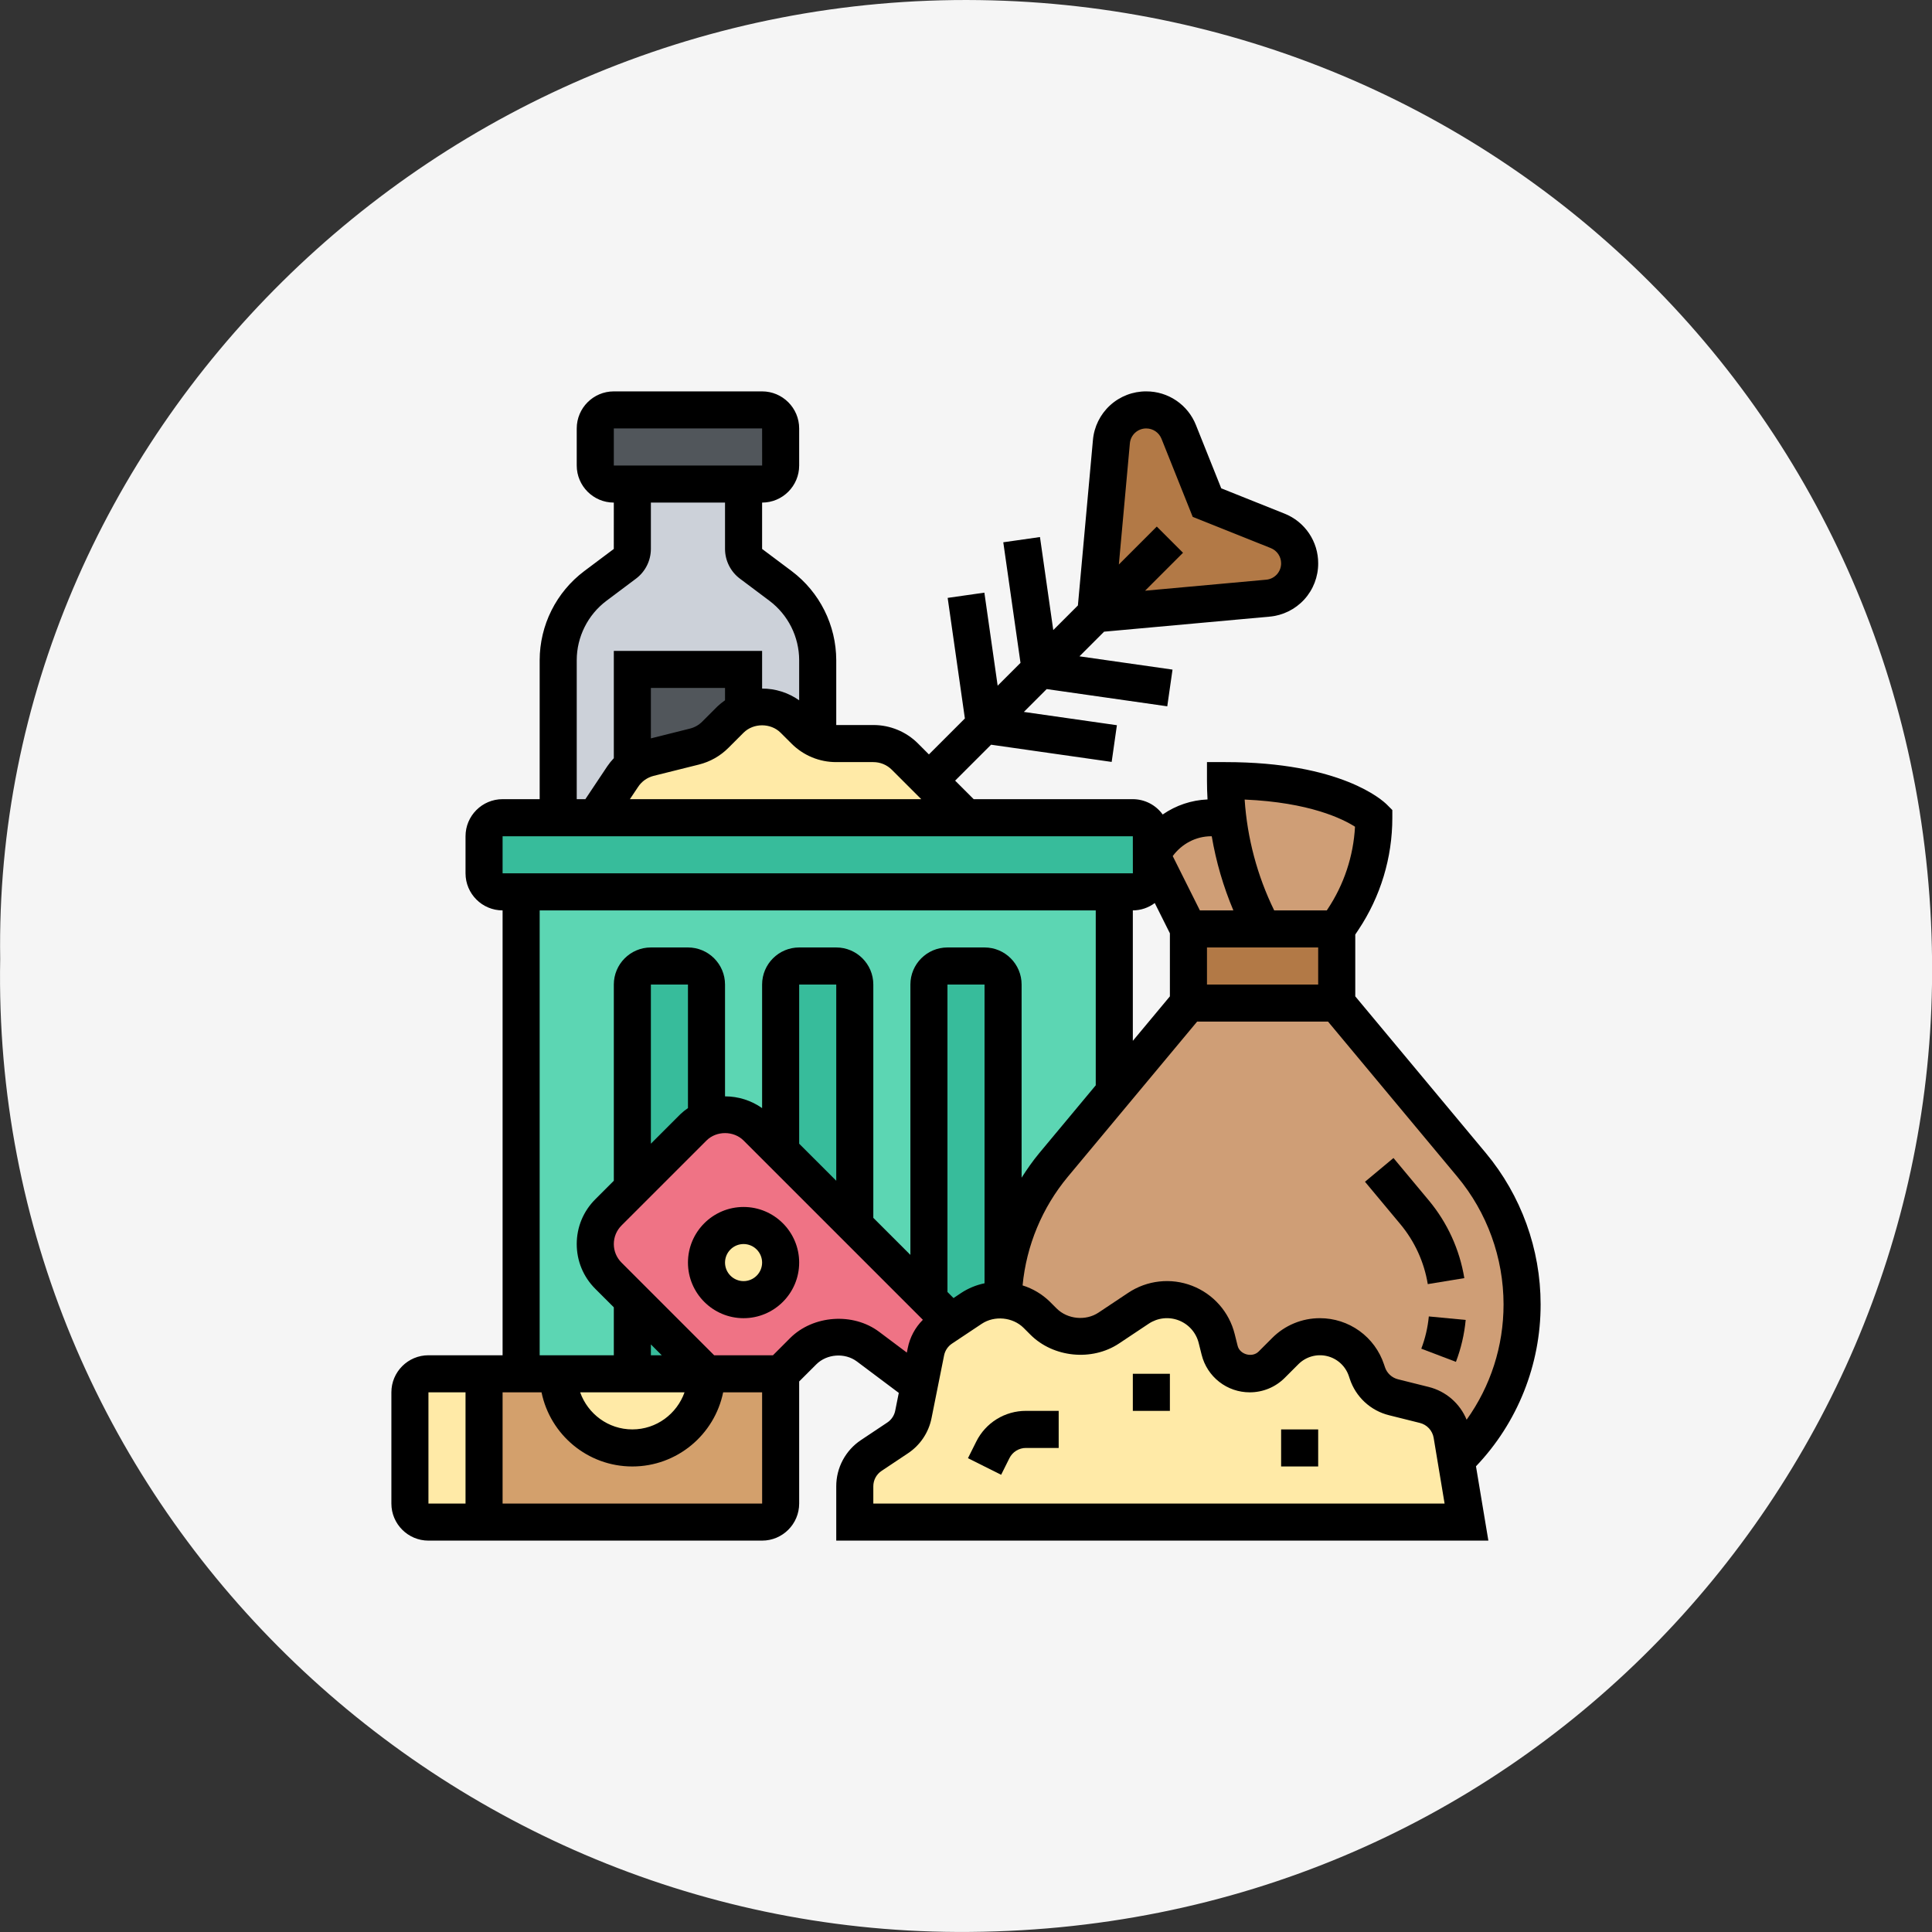 <?xml version="1.0" encoding="UTF-8"?>
<svg xmlns="http://www.w3.org/2000/svg" width="114" height="114" viewBox="0 0 114 114" fill="none">
  <rect x="0" y="0" width="114" height="114" fill="#333333" stroke="none"/>
  <path d="M0.011 56.581C-0.47 25.873 25.645 -0.438 57.787 0.006C89.042 0.436 114.502 25.814 113.999 58.139C113.538 87.804 89.473 114.145 56.464 113.997C25.531 113.862 -0.584 88.366 0.011 56.581Z" fill="#F5F5F5"></path>
  <path d="M46.062 25.281V27.469C46.062 28.07 45.57 28.562 44.969 28.562H36.219C35.617 28.562 35.125 28.07 35.125 27.469V25.281C35.125 24.68 35.617 24.188 36.219 24.188H44.969C45.57 24.188 46.062 24.68 46.062 25.281Z" fill="#51565B"></path>
  <path d="M48.25 38.953V43.634C47.966 43.503 47.703 43.328 47.473 43.098L46.839 42.464C46.336 41.961 45.669 41.688 44.969 41.688C44.586 41.688 44.214 41.764 43.875 41.928V39.5H37.312V45.209C37.094 45.384 36.897 45.592 36.744 45.822L35.125 48.25H32.938V38.953C32.938 37.236 33.747 35.606 35.125 34.578L36.875 33.266C37.148 33.058 37.312 32.73 37.312 32.391V28.562H43.875V32.391C43.875 32.73 44.039 33.058 44.312 33.266L46.062 34.578C47.441 35.606 48.25 37.236 48.25 38.953Z" fill="#CCD1D9"></path>
  <path d="M43.875 39.5V41.928C43.591 42.059 43.328 42.234 43.098 42.464L42.202 43.361C41.862 43.7 41.447 43.941 40.977 44.05L38.308 44.717C37.936 44.816 37.597 44.98 37.312 45.209V39.5H43.875Z" fill="#51565B"></path>
  <path d="M28.562 81.062V89.812H25.281C24.68 89.812 24.188 89.32 24.188 88.719V82.156C24.188 81.555 24.68 81.062 25.281 81.062H28.562Z" fill="#FFEAA7"></path>
  <path d="M32.938 81.062C32.938 83.48 34.895 85.438 37.312 85.438C39.73 85.438 41.688 83.48 41.688 81.062H46.062V88.719C46.062 89.32 45.57 89.812 44.969 89.812H28.562V81.062H30.75H32.938Z" fill="#D3A06C"></path>
  <path d="M37.312 81.062H41.688C41.688 83.48 39.73 85.438 37.312 85.438C34.895 85.438 32.938 83.48 32.938 81.062H37.312Z" fill="#FFEAA7"></path>
  <path d="M54.812 76.688L56.125 78L55.567 78.372C55.086 78.689 54.747 79.192 54.638 79.761L54.244 81.73L51.214 79.466C50.711 79.083 50.098 78.875 49.464 78.875C48.688 78.875 47.944 79.181 47.397 79.728L46.062 81.062H41.688L37.312 76.688L35.902 75.277C35.398 74.773 35.125 74.106 35.125 73.406C35.125 72.706 35.398 72.039 35.902 71.536L37.312 70.125L40.911 66.527C41.141 66.297 41.403 66.122 41.688 65.991C42.027 65.827 42.398 65.75 42.781 65.75C43.481 65.75 44.148 66.023 44.652 66.527L46.062 67.938L50.438 72.312L54.812 76.688Z" fill="#EF7385"></path>
  <path d="M43.875 76.688C45.083 76.688 46.062 75.708 46.062 74.5C46.062 73.292 45.083 72.312 43.875 72.312C42.667 72.312 41.688 73.292 41.688 74.5C41.688 75.708 42.667 76.688 43.875 76.688Z" fill="#FFEAA7"></path>
  <path d="M71.219 29.656L75.386 31.33C76.173 31.636 76.688 32.402 76.688 33.244C76.688 34.305 75.878 35.202 74.806 35.3L64.656 36.219L65.575 26.069C65.673 24.997 66.57 24.188 67.631 24.188C68.473 24.188 69.239 24.702 69.545 25.489L71.219 29.656Z" fill="#B27946"></path>
  <path d="M57 48.25H35.125L36.744 45.822C36.897 45.592 37.094 45.384 37.312 45.209C37.597 44.98 37.936 44.816 38.308 44.717L40.977 44.05C41.447 43.941 41.862 43.7 42.202 43.361L43.098 42.464C43.328 42.234 43.591 42.059 43.875 41.928C44.214 41.764 44.586 41.688 44.969 41.688C45.669 41.688 46.336 41.961 46.839 42.464L47.473 43.098C47.703 43.328 47.966 43.503 48.25 43.634C48.589 43.798 48.961 43.875 49.344 43.875H51.531C52.231 43.875 52.898 44.148 53.402 44.652L54.812 46.062L57 48.25ZM86.531 89.812H50.438V87.702C50.438 86.969 50.798 86.291 51.411 85.886L52.964 84.847C53.445 84.53 53.784 84.027 53.894 83.458L54.244 81.73L54.638 79.761C54.747 79.192 55.086 78.689 55.567 78.372L56.125 78L57.328 77.202C57.831 76.862 58.411 76.688 59.013 76.688C59.067 76.688 59.133 76.688 59.188 76.698C59.931 76.731 60.642 77.048 61.178 77.584L61.572 77.978C62.152 78.558 62.928 78.875 63.737 78.875C64.339 78.875 64.919 78.7 65.422 78.361L67.172 77.191C67.703 76.841 68.329 76.666 68.965 76.689C69.6 76.713 70.212 76.934 70.716 77.322C71.241 77.737 71.623 78.306 71.787 78.984L71.963 79.673C72.17 80.494 72.903 81.062 73.745 81.062C74.227 81.062 74.697 80.866 75.036 80.527L75.845 79.717C76.381 79.181 77.114 78.875 77.88 78.875C79.127 78.875 80.231 79.673 80.625 80.855L80.68 81.019C80.92 81.73 81.5 82.266 82.233 82.452L84.048 82.9C84.891 83.119 85.525 83.808 85.678 84.661L85.93 86.17L86.531 89.812Z" fill="#FFEAA7"></path>
  <path d="M62.163 68.736C60.303 70.978 59.253 73.789 59.188 76.698V58.094C59.188 57.492 58.695 57 58.094 57H55.906C55.305 57 54.812 57.492 54.812 58.094V76.688L50.438 72.312V58.094C50.438 57.492 49.945 57 49.344 57H47.156C46.555 57 46.062 57.492 46.062 58.094V67.938L44.652 66.527C44.148 66.023 43.481 65.75 42.781 65.75C42.398 65.75 42.027 65.827 41.688 65.991V58.094C41.688 57.492 41.195 57 40.594 57H38.406C37.805 57 37.312 57.492 37.312 58.094V70.125L35.902 71.536C35.398 72.039 35.125 72.706 35.125 73.406C35.125 74.106 35.398 74.773 35.902 75.277L37.312 76.688V81.062H30.75V52.625H65.75V64.438L62.163 68.736Z" fill="#5CD6B3"></path>
  <path d="M35.125 48.25H66.844C67.445 48.25 67.938 48.742 67.938 49.344V51.531C67.938 52.133 67.445 52.625 66.844 52.625H29.656C29.055 52.625 28.562 52.133 28.562 51.531V49.344C28.562 48.742 29.055 48.25 29.656 48.25H32.938H35.125ZM57.328 77.202L56.125 78L54.812 76.688V58.094C54.812 57.492 55.305 57 55.906 57H58.094C58.695 57 59.188 57.492 59.188 58.094V76.698C59.133 76.688 59.067 76.688 59.013 76.688C58.411 76.688 57.831 76.862 57.328 77.202ZM50.438 58.094V72.312L46.062 67.938V58.094C46.062 57.492 46.555 57 47.156 57H49.344C49.945 57 50.438 57.492 50.438 58.094ZM41.688 81.062H37.312V76.688L41.688 81.062ZM41.688 58.094V65.991C41.403 66.122 41.141 66.297 40.911 66.527L37.312 70.125V58.094C37.312 57.492 37.805 57 38.406 57H40.594C41.195 57 41.688 57.492 41.688 58.094Z" fill="#37BC9B"></path>
  <path d="M78.875 54.812V59.188H70.125V54.812H74.5H78.875Z" fill="#B27946"></path>
  <path d="M74.27 54.353L74.5 54.812H70.125L67.938 50.438C68.605 49.092 69.983 48.25 71.481 48.25H72.444C72.695 50.372 73.308 52.428 74.27 54.353Z" fill="#CF9E76"></path>
  <path d="M81.062 48.25C81.062 50.394 80.428 52.483 79.247 54.266L78.875 54.812H74.5L74.27 54.353C73.308 52.428 72.695 50.372 72.444 48.25C72.356 47.528 72.312 46.795 72.312 46.062C75.594 46.062 77.781 46.609 79.148 47.156C80.516 47.703 81.062 48.25 81.062 48.25ZM86.838 68.736C88.763 71.044 89.812 73.953 89.812 76.961C89.812 78.766 89.441 80.483 88.773 82.047C88.095 83.6 87.122 85 85.93 86.17L85.678 84.661C85.525 83.808 84.891 83.119 84.048 82.9L82.233 82.452C81.5 82.266 80.92 81.73 80.68 81.019L80.625 80.855C80.433 80.278 80.065 79.777 79.572 79.422C79.079 79.066 78.487 78.875 77.88 78.875C77.114 78.875 76.381 79.181 75.845 79.717L75.036 80.527C74.697 80.866 74.227 81.062 73.745 81.062C72.903 81.062 72.17 80.494 71.963 79.673L71.787 78.984C71.623 78.306 71.241 77.737 70.716 77.322C70.212 76.934 69.6 76.713 68.965 76.689C68.329 76.666 67.703 76.841 67.172 77.191L65.422 78.361C64.919 78.7 64.339 78.875 63.737 78.875C62.928 78.875 62.152 78.558 61.572 77.978L61.178 77.584C60.642 77.048 59.931 76.731 59.188 76.698C59.253 73.789 60.303 70.978 62.163 68.736L65.75 64.438L70.125 59.188H78.875L86.838 68.736Z" fill="#CF9E76"></path>
  <path d="M43.875 71.219C42.066 71.219 40.594 72.691 40.594 74.5C40.594 76.309 42.066 77.781 43.875 77.781C45.684 77.781 47.156 76.309 47.156 74.5C47.156 72.691 45.684 71.219 43.875 71.219ZM43.875 75.594C43.585 75.594 43.307 75.478 43.102 75.273C42.897 75.068 42.781 74.79 42.781 74.5C42.781 74.21 42.897 73.932 43.102 73.727C43.307 73.522 43.585 73.406 43.875 73.406C44.165 73.406 44.443 73.522 44.648 73.727C44.853 73.932 44.969 74.21 44.969 74.5C44.969 74.79 44.853 75.068 44.648 75.273C44.443 75.478 44.165 75.594 43.875 75.594ZM66.844 81.062H69.031V83.25H66.844V81.062ZM75.594 84.344H77.781V86.531H75.594V84.344ZM57.605 85.063L57.116 86.042L59.073 87.021L59.562 86.042C59.652 85.86 59.791 85.707 59.964 85.6C60.137 85.493 60.336 85.437 60.539 85.438H62.469V83.25H60.539C59.93 83.248 59.332 83.417 58.813 83.737C58.294 84.058 57.876 84.517 57.605 85.063Z" fill="black"></path>
  <path d="M90.906 76.964C90.906 73.709 89.759 70.54 87.675 68.038L79.969 58.791V55.144L80.153 54.868C81.461 52.909 82.158 50.606 82.156 48.25V47.797L81.836 47.477C81.58 47.221 79.131 44.969 72.312 44.969H71.219V46.062C71.219 46.432 71.23 46.803 71.252 47.172C70.303 47.212 69.386 47.52 68.606 48.06C68.404 47.781 68.139 47.553 67.833 47.396C67.527 47.239 67.188 47.157 66.844 47.156H57.453L56.359 46.062L58.48 43.942L65.595 44.958L65.904 42.792L60.414 42.008L61.761 40.66L68.876 41.677L69.186 39.511L63.695 38.727L65.148 37.273L74.909 36.386C75.695 36.318 76.427 35.956 76.959 35.374C77.491 34.791 77.784 34.03 77.781 33.24C77.783 32.609 77.595 31.992 77.241 31.469C76.887 30.946 76.384 30.541 75.797 30.308L72.061 28.814L70.566 25.077C70.333 24.49 69.928 23.987 69.406 23.634C68.883 23.28 68.266 23.092 67.635 23.094C66.846 23.09 66.085 23.384 65.502 23.916C64.92 24.448 64.558 25.179 64.49 25.965L63.603 35.725L62.149 37.179L61.365 31.689L59.2 31.998L60.216 39.113L58.868 40.46L58.084 34.97L55.918 35.279L56.934 42.394L54.812 44.516L54.172 43.875C53.826 43.527 53.414 43.251 52.961 43.064C52.508 42.876 52.022 42.78 51.531 42.781H49.344V38.953C49.341 37.935 49.103 36.931 48.648 36.02C48.193 35.109 47.533 34.316 46.72 33.703L44.969 32.391V29.656C46.175 29.656 47.156 28.675 47.156 27.469V25.281C47.156 24.075 46.175 23.094 44.969 23.094H36.219C35.012 23.094 34.031 24.075 34.031 25.281V27.469C34.031 28.674 35.012 29.656 36.219 29.656L36.218 32.391L34.468 33.703C33.655 34.316 32.995 35.109 32.539 36.02C32.084 36.931 31.846 37.935 31.844 38.953V47.156H29.656C28.45 47.156 27.469 48.137 27.469 49.344V51.531C27.469 52.738 28.45 53.719 29.656 53.719V79.969H25.281C24.075 79.969 23.094 80.95 23.094 82.156V88.719C23.094 89.925 24.075 90.906 25.281 90.906H44.969C46.175 90.906 47.156 89.925 47.156 88.719V81.515L48.167 80.505C48.79 79.883 49.856 79.807 50.562 80.335L53.034 82.189L52.823 83.241C52.795 83.382 52.739 83.516 52.659 83.635C52.579 83.755 52.477 83.857 52.357 83.937L50.804 84.972C50.354 85.271 49.986 85.677 49.731 86.153C49.476 86.629 49.343 87.161 49.344 87.702V90.906H87.823L87.092 86.521C89.547 83.946 90.913 80.522 90.906 76.964ZM66.669 26.164C66.69 25.922 66.8 25.698 66.979 25.534C67.158 25.371 67.392 25.28 67.635 25.281C68.033 25.281 68.387 25.521 68.535 25.89L70.377 30.498L74.983 32.34C75.164 32.412 75.319 32.536 75.427 32.696C75.536 32.857 75.594 33.047 75.594 33.24C75.595 33.483 75.504 33.717 75.341 33.896C75.177 34.075 74.953 34.185 74.711 34.206L67.566 34.856L69.805 32.617L68.258 31.07L66.019 33.309L66.669 26.164ZM79.954 48.782C79.86 50.522 79.3 52.205 78.332 53.654L78.29 53.719H75.185C74.185 51.673 73.593 49.452 73.442 47.179C77.274 47.344 79.232 48.32 79.954 48.782ZM77.781 55.906V58.094H71.219V55.906H77.781ZM71.477 49.344H71.5C71.755 50.846 72.184 52.315 72.776 53.719H70.8L69.198 50.514C69.733 49.793 70.556 49.344 71.477 49.344ZM69.031 55.071V58.791L66.844 61.416V53.719C67.311 53.717 67.764 53.565 68.138 53.285L69.031 55.071ZM49.344 44.969H51.531C51.945 44.969 52.332 45.13 52.625 45.422L54.36 47.156H37.168L37.656 46.425C37.869 46.104 38.194 45.876 38.567 45.781L41.243 45.113C41.9 44.949 42.499 44.61 42.977 44.132L43.874 43.235C44.459 42.652 45.476 42.652 46.061 43.235L46.703 43.875C47.049 44.223 47.461 44.499 47.914 44.687C48.367 44.874 48.853 44.97 49.344 44.969ZM38.406 43.569V40.594H42.781V41.322C42.62 41.431 42.469 41.553 42.328 41.688L41.432 42.584C41.234 42.782 40.985 42.923 40.714 42.991L38.406 43.569ZM36.219 25.281H44.969L44.971 27.469H36.219V25.281ZM34.031 38.953C34.031 37.584 34.686 36.276 35.782 35.453L37.53 34.142C37.802 33.937 38.022 33.673 38.174 33.369C38.326 33.065 38.405 32.73 38.406 32.391V29.656H42.781V32.391C42.781 33.076 43.109 33.732 43.656 34.141L45.406 35.453C45.948 35.862 46.388 36.391 46.692 36.998C46.995 37.605 47.154 38.274 47.156 38.953V41.322C46.516 40.871 45.752 40.629 44.969 40.63V38.406H36.219V44.739C36.078 44.886 35.95 45.044 35.836 45.212L34.54 47.156H34.031V38.953ZM29.656 49.344H66.844L66.846 51.531H29.656V49.344ZM58.094 55.906H55.906C54.7 55.906 53.719 56.887 53.719 58.094V74.047L51.531 71.86V58.094C51.531 56.887 50.55 55.906 49.344 55.906H47.156C45.95 55.906 44.969 56.887 44.969 58.094V65.385C44.328 64.934 43.564 64.692 42.781 64.692V58.094C42.781 56.887 41.8 55.906 40.594 55.906H38.406C37.2 55.906 36.219 56.887 36.219 58.094V69.672L35.125 70.766C34.419 71.471 34.031 72.409 34.031 73.406C34.031 74.404 34.419 75.342 35.125 76.047L36.219 77.14V79.969H31.844V53.719H64.656V64.04L61.325 68.038C60.942 68.499 60.601 68.989 60.281 69.491V58.094C60.281 56.887 59.3 55.906 58.094 55.906ZM58.094 58.094V75.722C57.603 75.823 57.136 76.016 56.718 76.29L56.264 76.594L55.906 76.235V58.094H58.094ZM49.344 58.094V69.672L47.156 67.485V58.094H49.344ZM40.594 58.094V65.385C40.433 65.493 40.281 65.616 40.141 65.75L38.406 67.485V58.094H40.594ZM40.392 82.156C39.94 83.426 38.737 84.344 37.312 84.344C35.888 84.344 34.685 83.426 34.233 82.156H40.392ZM38.406 79.969V79.328L39.047 79.969H38.406ZM27.469 88.719H25.281V82.156H27.469V88.719ZM29.656 88.719V82.156H31.954C32.463 84.649 34.671 86.531 37.312 86.531C39.954 86.531 42.162 84.649 42.671 82.156H44.969L44.971 88.719H29.656ZM51.874 78.585C50.336 77.43 47.978 77.6 46.619 78.958L45.61 79.969H42.14L36.672 74.5C36.38 74.207 36.219 73.82 36.219 73.406C36.219 72.993 36.38 72.606 36.672 72.312L41.688 67.297C42.273 66.714 43.29 66.714 43.875 67.297L54.455 77.876C53.998 78.333 53.687 78.915 53.562 79.549L53.51 79.812L51.874 78.585ZM51.531 88.719V87.702C51.531 87.335 51.713 86.995 52.018 86.792L53.572 85.756C53.931 85.518 54.239 85.211 54.479 84.853C54.719 84.495 54.885 84.093 54.968 83.67L55.707 79.978C55.735 79.837 55.791 79.703 55.871 79.583C55.951 79.464 56.053 79.362 56.173 79.282L57.931 78.111C58.682 77.612 59.764 77.718 60.402 78.356L60.801 78.755C62.152 80.108 64.436 80.335 66.031 79.273L67.781 78.107C68.039 77.935 68.334 77.826 68.643 77.792C68.951 77.758 69.263 77.798 69.552 77.91C69.842 78.022 70.1 78.202 70.305 78.434C70.51 78.667 70.656 78.946 70.731 79.247L70.905 79.942C71.063 80.575 71.428 81.137 71.942 81.538C72.456 81.94 73.09 82.157 73.742 82.156C74.523 82.156 75.258 81.852 75.81 81.3L76.614 80.496C76.831 80.279 77.099 80.121 77.394 80.037C77.688 79.953 77.999 79.946 78.297 80.016C78.596 80.086 78.871 80.232 79.097 80.438C79.323 80.645 79.493 80.905 79.59 81.196L79.646 81.362C79.819 81.887 80.123 82.359 80.528 82.734C80.933 83.109 81.427 83.376 81.964 83.508L83.781 83.962C83.987 84.013 84.175 84.124 84.32 84.281C84.464 84.438 84.56 84.633 84.595 84.844L85.24 88.719H51.531ZM84.311 81.841L82.493 81.387C82.315 81.343 82.15 81.254 82.015 81.129C81.88 81.004 81.779 80.848 81.721 80.673L81.665 80.507C81.401 79.713 80.894 79.022 80.216 78.533C79.537 78.044 78.722 77.781 77.885 77.781C77.362 77.78 76.843 77.882 76.359 78.083C75.876 78.283 75.437 78.577 75.068 78.948L74.264 79.752C73.886 80.127 73.156 79.926 73.028 79.411L72.854 78.715C72.694 78.074 72.383 77.481 71.945 76.985C71.508 76.49 70.958 76.107 70.342 75.869C69.725 75.63 69.061 75.544 68.404 75.617C67.747 75.689 67.118 75.919 66.568 76.286L64.818 77.452C64.067 77.953 62.986 77.847 62.347 77.207L61.948 76.808C61.495 76.365 60.944 76.036 60.339 75.847C60.565 73.492 61.494 71.26 63.006 69.439L70.638 60.281H78.362L85.994 69.438C87.753 71.552 88.716 74.215 88.719 76.964C88.719 79.446 87.951 81.797 86.54 83.772C86.345 83.298 86.042 82.877 85.655 82.541C85.268 82.206 84.808 81.966 84.311 81.841Z" fill="black"></path>
  <path d="M86.404 75.417C86.128 73.731 85.406 72.151 84.314 70.838L82.224 68.33L80.543 69.731L82.634 72.239C83.477 73.252 84.034 74.471 84.248 75.771L86.404 75.417ZM83.865 79.581L85.909 80.358C86.211 79.563 86.405 78.732 86.485 77.885L84.309 77.678C84.247 78.33 84.098 78.969 83.865 79.581Z" fill="black"></path>
</svg>
